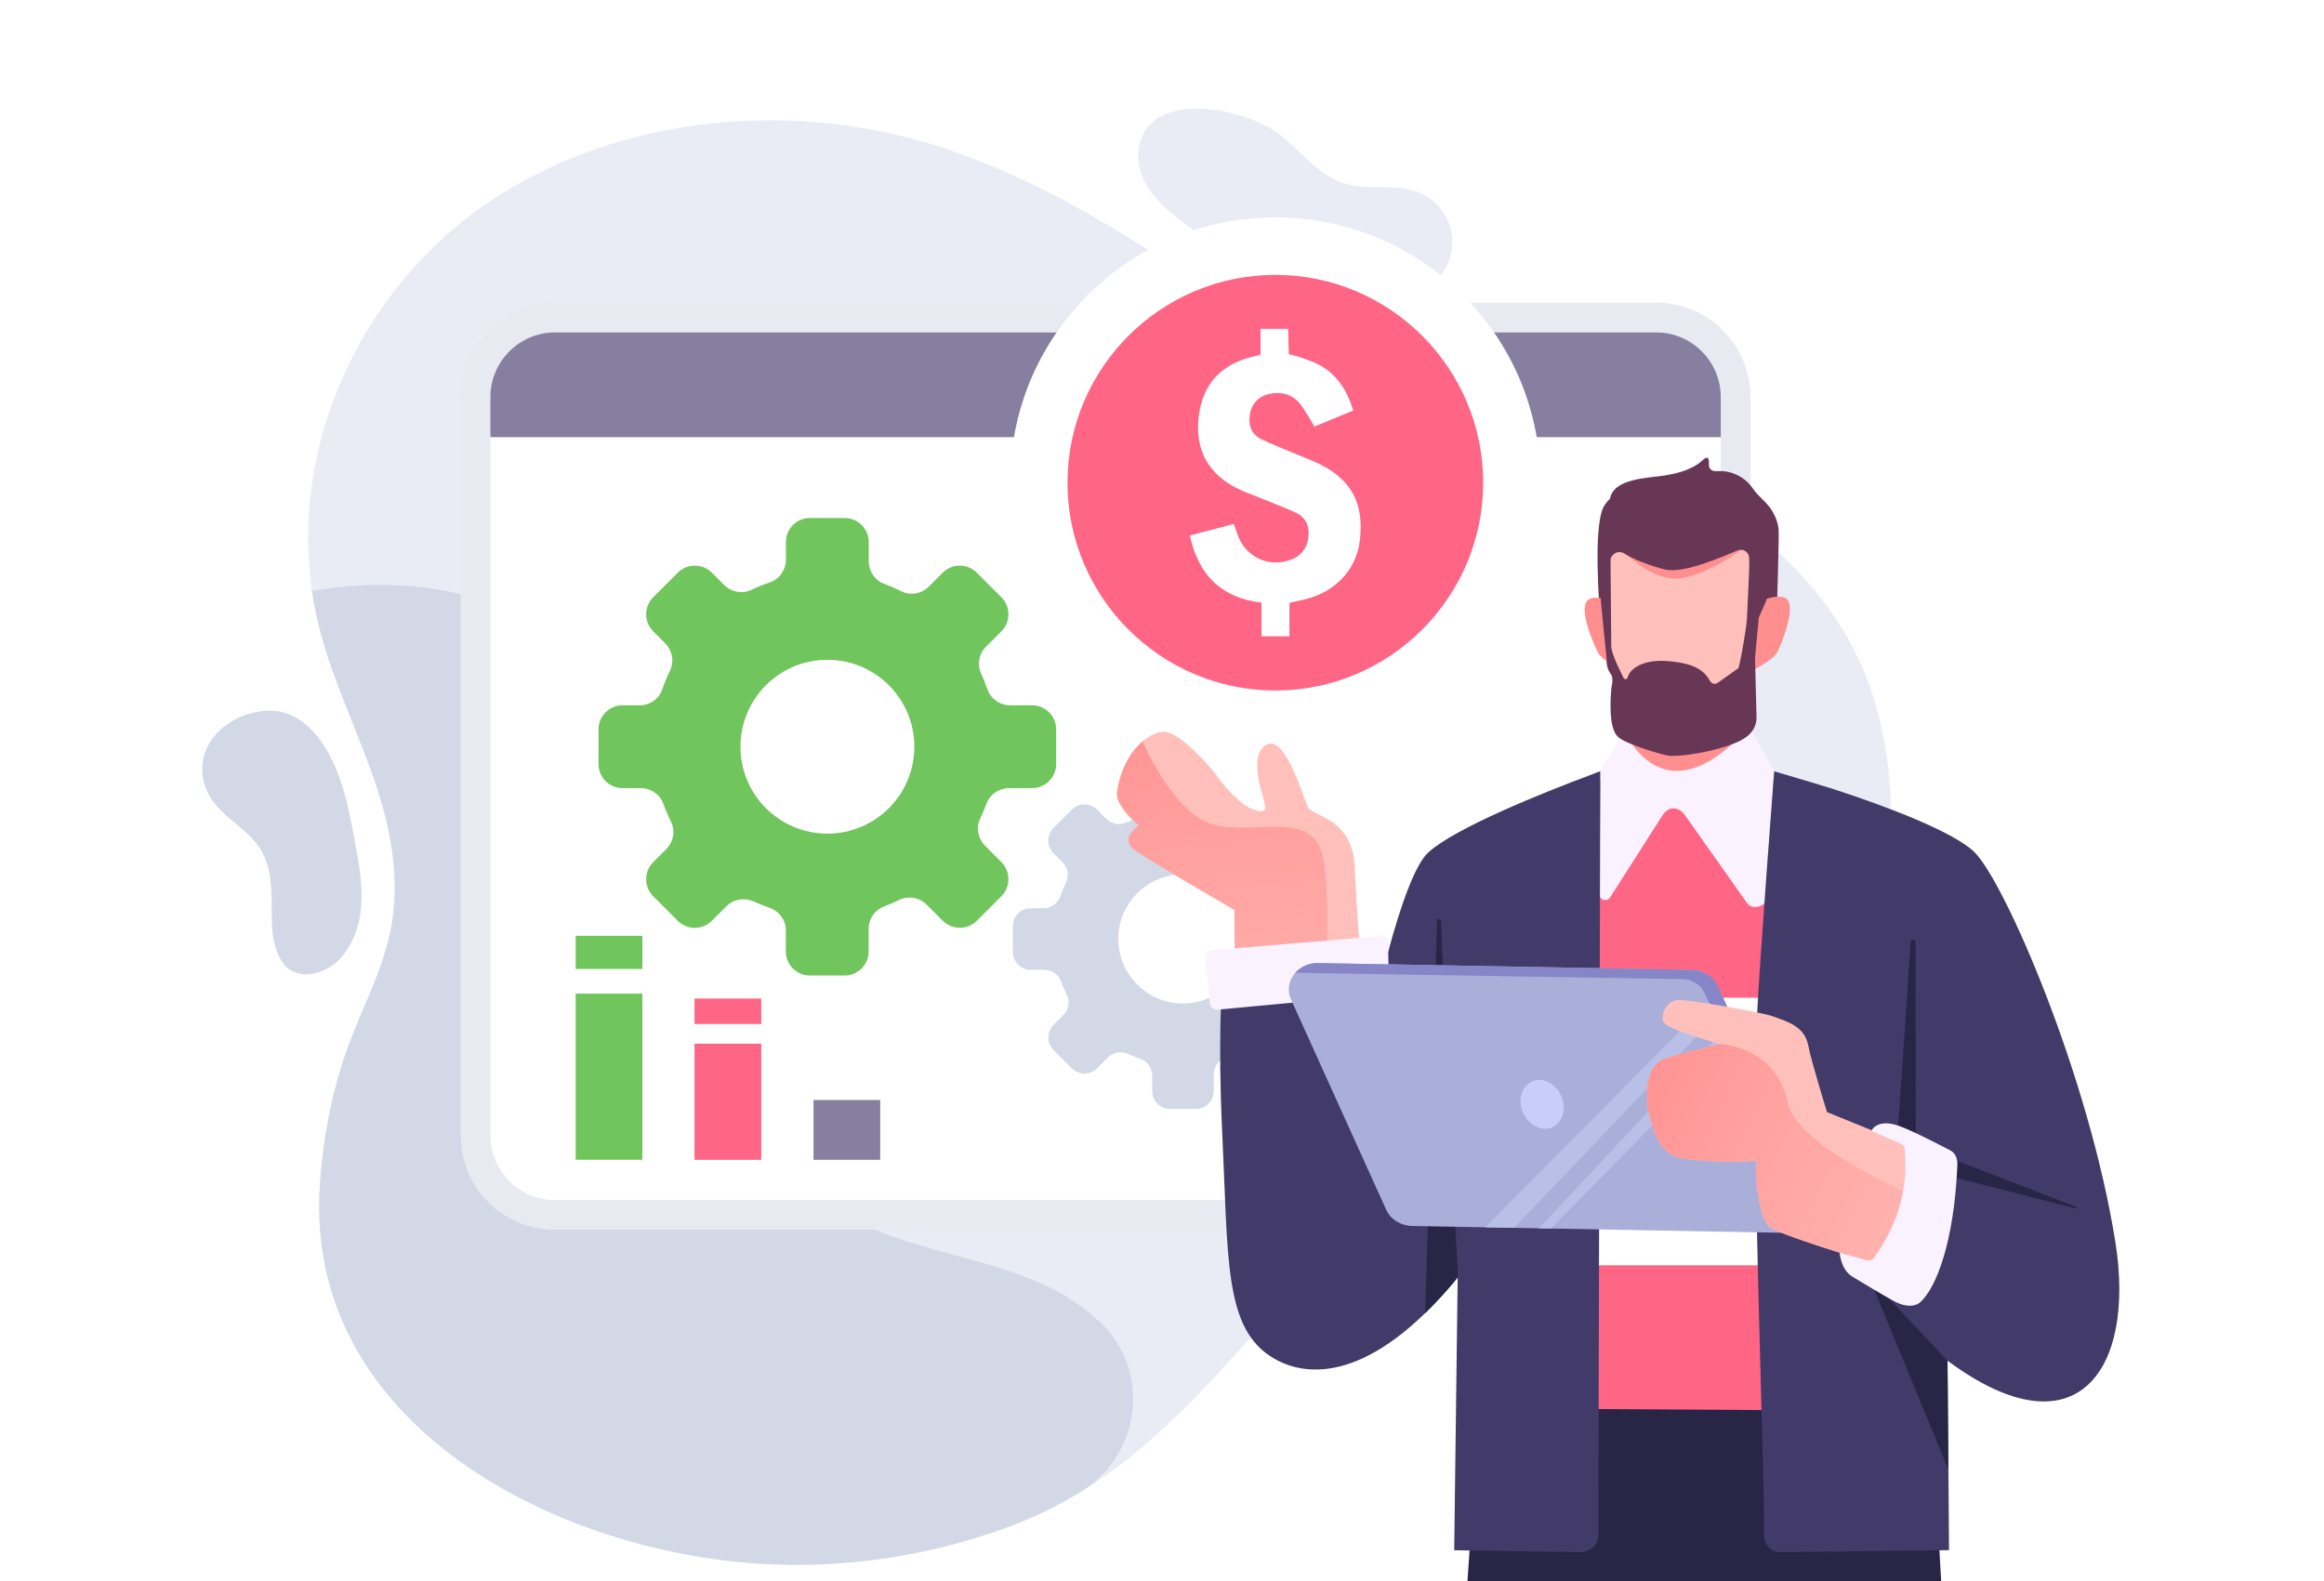 <svg width="770" height="524" viewBox="0 0 770 524" fill="none" xmlns="http://www.w3.org/2000/svg">
<rect x="0" y="0" width="770" height="524" fill="#333333" stroke="none"/>
<g clip-path="url(#clip0_84_34)">
<rect width="770" height="524" fill="white"/>
<path d="M626.288 262.339C625.39 247.535 622.374 232.938 616.273 219.469C606.442 197.803 588.944 180.098 568.568 167.826C535.851 148.141 498.99 149.269 464.8 135.317C449.351 129.008 435.076 120.144 421.446 110.59C383.618 84.089 341.738 54.826 295.967 44.419C251.209 34.243 200.948 40.943 162.453 66.637C117.28 96.775 92.346 154.266 105.676 207.611C109.798 224.12 117.257 239.568 123.013 255.593C128.584 271.088 132.268 287.251 130.15 303.759C128.239 318.724 121.01 331.663 115.76 345.593C110.143 360.512 106.873 377.549 105.929 393.436C101.371 469.621 178.915 511.386 245.453 517.672C275.039 520.481 305.245 516.475 333.15 506.321C362.759 495.546 383.365 476.989 404.478 454.15C417.739 439.783 430.196 423.505 450.433 419.545C477.647 414.226 503.94 418.555 530.901 408.977C584.431 389.959 621.108 345.478 625.874 288.632C626.611 279.929 626.795 271.088 626.265 262.339H626.288Z" fill="#E9ECF5"/>
<path d="M480.871 76.952C480.709 76.008 480.456 75.087 480.134 74.189C478.453 69.515 474.723 65.624 470.118 63.759C462.336 60.628 453.265 63.276 445.253 60.743C436.619 58.003 430.978 49.922 423.772 44.419C412.835 36.062 380.764 28.832 377.31 49.07C376.573 53.422 377.793 57.957 380.096 61.71C383.365 67.098 388.706 71.265 393.68 74.995C401.738 81.027 410.971 85.379 420.479 88.579C428.284 91.204 436.343 93.091 444.493 94.335C452.091 95.509 461.484 97.42 469.105 95.854C470.855 95.486 472.559 94.887 474.079 93.92C479.673 90.352 482.045 83.306 480.894 76.929L480.871 76.952Z" fill="#E9ECF5"/>
<path d="M104.179 242.884C99.897 238.049 94.279 234.825 87.119 235.608C79.774 236.414 72.544 240.397 69.045 246.89C65.568 253.291 66.72 260.566 71.025 266.138C75.538 271.963 82.744 275.324 86.52 281.794C90.71 288.977 89.859 297.22 90.066 305.186C90.181 310.09 90.963 315.201 93.818 319.184C98.101 325.171 106.85 323.052 111.546 318.77C116.75 314.027 119.237 306.867 119.697 299.844C120.18 292.822 118.868 285.823 117.579 278.893C116.244 271.64 114.908 264.342 112.376 257.412C110.534 252.347 107.84 247.005 104.179 242.861V242.884Z" fill="#D2D8E6"/>
<path d="M364.14 437.849C358.615 432.715 352.122 428.432 344.57 425.14C330.272 418.9 314.8 415.93 299.927 411.21C293.618 409.207 287.264 406.813 282.36 402.369C276.604 397.166 273.426 389.591 272.137 381.947C269.628 367.051 271.308 351.878 268.822 336.936C266.427 322.638 262.375 308.617 256.85 295.217C238.799 251.541 204.701 212.124 158.262 198.402C139.912 192.969 121.47 192.692 103.397 195.847C103.972 199.784 104.732 203.721 105.699 207.612C109.82 224.12 117.28 239.569 123.035 255.593C128.607 271.088 132.291 287.251 130.173 303.759C128.262 318.724 121.033 331.663 115.783 345.593C110.165 360.512 106.896 377.55 105.952 393.436C101.393 469.621 178.937 511.387 245.476 517.672C275.061 520.481 305.268 516.475 333.173 506.321C342.221 503.029 350.418 499 358.062 494.372C377.931 482.285 381.5 454.656 364.831 438.471C364.623 438.263 364.393 438.056 364.186 437.849H364.14Z" fill="#D2D8E6"/>
<g style="mix-blend-mode:soft-light">
<path d="M548.721 100.321H183.911C166.643 100.321 152.644 114.319 152.644 131.587V376.283C152.644 393.551 166.643 407.549 183.911 407.549H548.721C565.989 407.549 579.988 393.551 579.988 376.283V131.587C579.988 114.319 565.989 100.321 548.721 100.321Z" fill="#E8EAF1"/>
</g>
<path d="M548.698 110.175H183.934C172.095 110.175 162.498 119.772 162.498 131.61V376.26C162.498 388.098 172.095 397.695 183.934 397.695H548.698C560.536 397.695 570.133 388.098 570.133 376.26V131.61C570.133 119.772 560.536 110.175 548.698 110.175Z" fill="white"/>
<path d="M162.498 144.872H570.133V131.587C570.133 119.753 560.532 110.152 548.698 110.152H183.911C172.076 110.152 162.475 119.753 162.475 131.587V144.872H162.498Z" fill="#867FA0"/>
<path d="M341.991 233.721H334.762C331.355 233.721 328.246 231.603 327.141 228.379C326.542 226.63 325.851 224.926 325.092 223.268C323.71 220.252 324.286 216.729 326.612 214.381L331.792 209.201C334.9 206.092 334.9 201.027 331.792 197.919L323.641 189.769C320.533 186.66 315.468 186.66 312.359 189.769L307.732 194.396C305.315 196.814 301.63 197.435 298.591 195.916C296.772 195.018 294.885 194.189 292.974 193.475C289.865 192.324 287.839 189.331 287.839 186.039V179.615C287.839 175.218 284.271 171.649 279.873 171.649H268.361C263.964 171.649 260.395 175.218 260.395 179.615V185.463C260.395 188.848 258.277 191.91 255.054 192.992C252.958 193.706 250.91 194.534 248.93 195.478C245.913 196.906 242.321 196.238 239.95 193.867L235.852 189.769C232.743 186.66 227.678 186.66 224.57 189.769L216.42 197.919C213.312 201.027 213.312 206.092 216.42 209.201L220.403 213.184C222.774 215.555 223.442 219.17 221.991 222.186C221.024 224.212 220.173 226.284 219.436 228.425C218.354 231.626 215.292 233.721 211.93 233.721H206.267C201.869 233.721 198.3 237.29 198.3 241.687V253.199C198.3 257.596 201.869 261.165 206.267 261.165H212.298C215.614 261.165 218.63 263.191 219.758 266.322C220.495 268.349 221.347 270.306 222.291 272.217C223.811 275.256 223.189 278.939 220.772 281.357L216.42 285.708C213.312 288.817 213.312 293.882 216.42 296.99L224.57 305.14C227.678 308.249 232.743 308.249 235.852 305.14L240.687 300.305C243.058 297.934 246.673 297.335 249.735 298.74C251.439 299.5 253.166 300.19 254.938 300.812C258.162 301.917 260.372 304.864 260.372 308.272V315.294C260.372 319.691 263.941 323.26 268.338 323.26H279.85C284.248 323.26 287.816 319.691 287.816 315.294V307.696C287.816 304.381 289.935 301.457 293.066 300.305C294.747 299.684 296.404 298.97 298.016 298.187C301.032 296.737 304.647 297.404 307.018 299.776L312.359 305.117C315.468 308.226 320.533 308.226 323.641 305.117L331.792 296.967C334.9 293.859 334.9 288.794 331.792 285.685L326.358 280.252C324.01 277.903 323.319 274.312 324.746 271.296C325.506 269.707 326.197 268.049 326.818 266.369C327.97 263.214 331.032 261.165 334.393 261.165H341.968C346.366 261.165 349.934 257.596 349.934 253.199V241.687C349.934 237.29 346.366 233.721 341.968 233.721H341.991ZM274.14 276.246C258.231 276.246 245.338 263.352 245.338 247.443C245.338 231.534 258.231 218.64 274.14 218.64C290.05 218.64 302.943 231.534 302.943 247.443C302.943 263.352 290.05 276.246 274.14 276.246Z" fill="#71C55D"/>
<path d="M442.306 300.95H436.941C434.408 300.95 432.106 299.384 431.277 296.99C430.84 295.7 430.334 294.434 429.758 293.191C428.745 290.957 429.159 288.333 430.886 286.583L434.731 282.738C437.033 280.436 437.033 276.683 434.731 274.357L428.675 268.302C426.35 266 422.62 266 420.295 268.302L416.864 271.733C415.069 273.528 412.329 273.989 410.073 272.861C408.714 272.193 407.333 271.571 405.905 271.065C403.603 270.213 402.106 267.98 402.106 265.539V260.75C402.106 257.481 399.459 254.833 396.189 254.833H387.624C384.355 254.833 381.707 257.481 381.707 260.75V265.102C381.707 267.611 380.119 269.891 377.747 270.696C376.182 271.226 374.662 271.848 373.188 272.538C370.955 273.598 368.284 273.091 366.534 271.341L363.496 268.302C361.193 266 357.44 266 355.115 268.302L349.06 274.357C346.757 276.66 346.757 280.413 349.06 282.738L352.03 285.708C353.803 287.458 354.286 290.152 353.204 292.408C352.49 293.905 351.845 295.447 351.293 297.036C350.487 299.407 348.231 300.973 345.721 300.973H341.508C338.238 300.973 335.591 303.62 335.591 306.89V315.455C335.591 318.724 338.238 321.372 341.508 321.372H345.997C348.461 321.372 350.694 322.891 351.546 325.194C352.098 326.69 352.72 328.164 353.434 329.568C354.562 331.824 354.102 334.564 352.306 336.36L349.083 339.584C346.78 341.886 346.78 345.639 349.083 347.964L355.138 354.019C357.44 356.322 361.193 356.322 363.519 354.019L367.11 350.428C368.883 348.655 371.554 348.24 373.833 349.276C375.1 349.852 376.389 350.359 377.701 350.819C380.096 351.625 381.753 353.835 381.753 356.368V361.571C381.753 364.841 384.401 367.488 387.67 367.488H396.235C399.505 367.488 402.152 364.841 402.152 361.571V355.93C402.152 353.467 403.718 351.303 406.043 350.428C407.31 349.967 408.53 349.438 409.727 348.862C411.96 347.78 414.654 348.286 416.404 350.036L420.364 353.996C422.689 356.299 426.419 356.299 428.744 353.996L434.8 347.941C437.102 345.616 437.102 341.886 434.8 339.561L430.748 335.508C428.998 333.759 428.491 331.088 429.55 328.854C430.126 327.657 430.632 326.437 431.093 325.194C431.945 322.845 434.224 321.326 436.711 321.326H442.352C445.621 321.326 448.269 318.678 448.269 315.409V306.844C448.269 303.574 445.621 300.927 442.352 300.927L442.306 300.95ZM391.906 332.538C380.095 332.538 370.517 322.96 370.517 311.149C370.517 299.338 380.095 289.76 391.906 289.76C403.718 289.76 413.296 299.338 413.296 311.149C413.296 322.96 403.718 332.538 391.906 332.538Z" fill="#D2D8E6"/>
<g style="mix-blend-mode:soft-light">
<path d="M422.551 247.811C399.067 247.811 377.01 238.67 360.41 222.07C343.81 205.47 334.67 183.413 334.67 159.929C334.67 136.445 343.81 114.388 360.41 97.788C377.01 81.188 399.067 72.048 422.551 72.048C446.035 72.048 468.092 81.188 484.692 97.788C501.292 114.388 510.433 136.445 510.433 159.929C510.433 183.413 501.292 205.47 484.692 222.07C468.092 238.67 446.035 247.811 422.551 247.811Z" fill="white"/>
</g>
<path d="M500.578 159.929C500.578 203.03 465.652 237.957 422.551 237.957C379.451 237.957 344.524 203.03 344.524 159.929C344.524 116.829 379.451 81.902 422.551 81.902C465.652 81.902 500.578 116.829 500.578 159.929Z" fill="white"/>
<path d="M422.551 228.816C384.585 228.816 353.688 197.918 353.688 159.952C353.688 121.986 384.585 91.088 422.551 91.088C460.517 91.088 491.415 121.986 491.415 159.952C491.415 197.918 460.517 228.816 422.551 228.816Z" fill="#FF6584"/>
<path d="M450.548 179.177C449.259 189.308 441.868 196.767 431.001 198.908C429.804 199.162 428.676 199.438 427.225 199.783V210.858H417.97V199.714C404.616 198.103 397.041 190.528 394.232 177.45C399.159 176.161 403.81 174.918 408.783 173.628C409.174 174.711 409.543 175.678 409.865 176.668C412.352 184.588 420.525 188.456 428.146 185.278C431.668 183.828 433.349 180.95 433.58 177.312C433.81 174.02 432.405 171.303 429.366 169.899C425.406 168.08 421.331 166.56 417.302 164.902C415.161 164.051 413.019 163.291 410.901 162.324C400.448 157.443 395.867 149.269 397.156 138.057C398.445 127.12 404.777 120.375 416.012 117.957C416.473 117.865 416.911 117.704 417.647 117.497V108.978H426.788L427.018 117.381C427.018 117.381 429.044 117.635 434.294 119.638C441.799 122.493 446.012 128.157 448.361 136.031C444.101 137.803 439.796 139.576 435.514 141.349C433.902 138.77 432.59 136.192 430.84 133.936C428.077 130.459 424.163 129.561 419.995 130.689C416.749 131.587 414.631 133.913 414.102 137.389C413.526 141.004 414.608 143.928 417.993 145.586C421.377 147.197 424.854 148.556 428.33 150.029C431.231 151.249 434.178 152.332 437.01 153.69C447.808 158.939 452.067 166.998 450.525 179.177H450.548Z" fill="white"/>
<path d="M408.967 301.525C408.967 301.525 383.71 286.882 376.596 282.208C370.08 277.949 377.287 273.62 377.287 273.62C377.287 273.62 369.481 266.99 370.057 262.684C372.014 248.363 381.569 241.871 386.312 242.538C391.377 243.252 401.162 254.165 402.981 256.836C404.8 259.53 410.74 266.667 414.907 268.118C419.074 269.568 419.995 268.993 418.499 264.135C416.979 259.277 414.239 248.893 420.134 246.591C426.028 244.288 431.76 263.973 433.28 267.335C434.8 270.696 448.361 270.812 448.89 287.918C449.189 297.542 451.423 326.598 451.423 326.598L409.174 329.246L408.967 301.502V301.525Z" fill="#FFC0BB"/>
<path d="M437.885 282.462C433.626 267.565 411.984 278.202 399.206 272.17C389.328 267.519 381.592 252.37 378.576 245.693C374.823 248.893 371.231 254.511 370.103 262.684C369.505 266.99 377.333 273.621 377.333 273.621C377.333 273.621 370.126 277.949 376.642 282.208C383.78 286.859 409.014 301.525 409.014 301.525L409.22 329.269L439.244 327.381C440.003 311.541 440.372 291.05 437.931 282.462H437.885Z" fill="url(#paint0_linear_84_34)"/>
<path d="M638.675 444.549L491.738 443.812L486.188 524.188L643.188 524.487L638.675 444.549Z" fill="#282547"/>
<path d="M212.828 329.269H190.725V384.319H212.828V329.269Z" fill="#71C55D"/>
<path d="M212.828 310.113H190.725V321.095H212.828V310.113Z" fill="#71C55D"/>
<path d="M252.222 345.846H230.119V384.342H252.222V345.846Z" fill="#FF6584"/>
<path d="M252.222 330.904H230.119V339.33H252.222V330.904Z" fill="#FF6584"/>
<path d="M291.638 364.518H269.536V384.342H291.638V364.518Z" fill="#867FA0"/>
<path d="M559.358 253.936H571.308C578.998 253.936 593.917 258.909 593.917 258.909L585.674 467.273L525.813 466.905L529.957 258.794C539.35 255.57 549.297 253.913 559.358 253.913V253.936Z" fill="#FF6584"/>
<g style="mix-blend-mode:soft-light">
<path d="M597.209 330.627H507.025V345.547H597.209V330.627Z" fill="white"/>
</g>
<g style="mix-blend-mode:soft-light">
<path d="M597.209 404.372H507.025V419.292H597.209V404.372Z" fill="white"/>
</g>
<path d="M589.335 175.861C589.197 173.513 588.322 171.211 587.102 169.208C585.375 166.33 582.566 164.58 580.747 161.863C579.227 159.584 576.948 157.857 574.392 156.913C573.08 156.429 571.676 156.13 570.294 156.107C569.051 156.061 567.509 156.452 566.611 155.347C565.782 154.334 566.565 153.137 566.012 152.032C565.482 150.927 563.871 152.769 563.433 153.114C562.282 154.035 560.97 154.772 559.611 155.37C556.918 156.568 553.994 157.189 551.093 157.627C545.981 158.432 534.63 158.502 533.433 165.27C532.466 166.168 531.729 167.135 531.2 168.195C527.838 175.079 529.911 201.924 530.21 204.365C530.509 206.828 535.667 218.248 535.667 218.248L585.329 214.334H584.5L588.644 204.434C588.644 204.434 589.473 178.624 589.312 175.884L589.335 175.861Z" fill="#683756"/>
<path d="M535.989 199.829C535.989 199.829 526.941 195.869 525.398 199.829C523.855 203.766 527.815 212.953 529.381 216.13C530.947 219.307 539.258 222.899 539.258 222.899L535.989 199.829Z" fill="#FF8F8F"/>
<path d="M582.06 199.645C582.06 199.645 590.993 195.478 592.628 199.369C594.262 203.283 590.532 212.539 589.059 215.762C587.585 218.985 579.343 222.784 579.343 222.784L582.037 199.645H582.06Z" fill="#FF8F8F"/>
<path d="M579.182 217.189L579.711 258.954L538.315 259.461L537.785 217.35L579.182 217.189Z" fill="#FF8F8F"/>
<path d="M582.635 177.543C582.635 177.543 581.53 211.963 581.53 217.328C581.53 223.936 574.278 232.777 567.37 239.523C559.888 246.798 555.605 245.946 549.527 245.371C543.679 244.818 537.785 233.951 534.93 226.952C532.743 221.587 531.73 188.433 531.638 180.191C531.546 171.948 559.266 167.827 582.635 177.543Z" fill="#FFC0BB"/>
<path d="M579.481 240.466C579.481 240.466 555.099 272.792 538.107 242.515L530.21 255.593L529.957 296.598C530.118 298.348 532.558 298.878 533.479 297.381L550.747 270.305C552.796 267.013 556.181 267.105 558.391 270.305L578.882 299.315C580.402 301.525 584.891 300.65 585.213 297.98L587.838 255.57L579.481 240.443V240.466Z" fill="#FAF2FF"/>
<path d="M590.003 514.38C586.941 514.426 584.431 511.916 584.454 508.831C584.639 483.137 580.149 377.389 582.014 338.732C583.027 317.988 587.839 255.593 587.839 255.593C587.839 255.593 603.426 260.175 607.754 261.58C625.828 267.474 647.401 275.762 654.147 282.347C664.093 292.017 692.113 356.345 700.908 411.809C707.562 453.758 688.176 482.699 645.26 450.904L645.766 513.689L590.003 514.357V514.38Z" fill="#423A68"/>
<path d="M528.46 256.238C509.627 263.26 482.413 274.357 473.388 282.324C464.593 290.083 454.094 335.416 447.647 373.244L458.146 322.293L404.869 326.115C404.869 326.115 403.511 345.178 404.915 374.418C406.987 418.025 405.514 440.496 422.091 450.166C432.728 456.383 453.864 458.685 482.965 423.367L481.814 513.712L523.625 514.357C526.918 514.403 529.588 511.893 529.565 508.808L530.21 255.57C529.635 255.777 529.036 255.984 528.46 256.192V256.238Z" fill="#423A68"/>
<path d="M634.807 379.414L688.015 399.998C688.314 400.113 688.176 400.55 687.853 400.481L622.834 383.835L634.784 379.414H634.807Z" fill="#282547"/>
<path d="M628.291 380.842L634.784 385.009L634.669 312.185C634.669 311.149 633.126 311.103 633.057 312.139C631.514 335.439 629.235 369.215 628.314 380.865L628.291 380.842Z" fill="#282547"/>
<path d="M476.127 305.209L472.19 435.132C475.437 431.977 478.821 428.34 482.298 424.149C482.781 423.367 483.058 422.906 483.058 422.906C483.058 422.906 478.568 340.504 477.463 305.209C477.44 304.334 476.15 304.357 476.127 305.209Z" fill="#282547"/>
<path d="M645.536 486.958L645.26 450.926L619.335 423.344L645.536 486.958Z" fill="#282547"/>
<path d="M536.91 181.756C536.91 181.756 545.521 191.518 554.914 191.702C564.331 191.886 578.698 180.973 578.698 180.973L536.91 181.779V181.756Z" fill="#FF8F8F"/>
<path d="M584.868 199.898C585.145 199.254 585.375 198.609 585.513 197.918L588.299 197.711L587.885 185.808L585.812 185.325C585.812 179.453 585.674 173.836 585.237 174.25C561.844 164.028 530.555 169.714 530.67 178.348C530.67 179.338 530.579 182.953 530.441 186.798C530.325 189.929 530.21 193.245 530.141 195.409C530.141 195.938 530.141 196.468 530.21 196.998C530.21 197.688 532.328 218.548 532.328 218.548C532.213 219.998 532.513 221.702 533.71 223.406C534.055 223.889 534.216 224.465 534.216 225.04C534.216 225.593 534.216 226.169 534.17 226.33C533.963 227.32 533.848 228.356 533.779 229.392C533.341 235.861 533.618 242.078 536.243 244.334C538.89 246.614 551.438 250.505 553.763 250.505C558.713 250.505 566.818 249.077 572.643 247.074C577.178 245.532 581.944 243.252 581.99 237.727L581.484 218.202C581.484 218.041 582.175 210.42 582.75 204.595L584.845 199.898H584.868ZM578.767 205.424C578.629 208.325 576.189 222.139 575.843 221.495L569.12 226.284C568.291 226.859 567.14 226.606 566.657 225.777C564.585 222.162 561.592 219.768 552.336 219.054C545.015 218.479 540.087 221.218 539.258 224.557C539.166 224.902 538.315 225.616 537.762 224.327C537.163 222.945 534.124 217.373 533.848 214.311L533.618 185.9L533.664 185.209C534.17 183.183 536.519 182.308 538.245 183.46C540.801 185.163 546.787 187.535 551.599 188.709C558.138 190.275 571.584 184.035 575.751 182.377C577.225 181.802 578.883 182.562 579.389 184.058C579.85 185.417 579.412 191.495 578.79 205.424H578.767Z" fill="#683756"/>
<path d="M399.573 317.504L400.771 332.354C400.886 333.713 402.083 334.726 403.441 334.587L458.054 329.476C459.343 329.361 460.31 328.256 460.264 326.967L459.849 312.6C459.803 311.195 458.606 310.113 457.202 310.228L401.807 314.856C400.471 314.971 399.458 316.145 399.573 317.481V317.504Z" fill="#FAF2FF"/>
<path d="M591.661 408.539L467.908 406.26C464.109 406.191 460.725 404.073 459.274 400.872L427.755 331.226C425.107 325.401 429.896 319 436.78 319.138L560.532 321.394C564.331 321.464 567.716 323.582 569.166 326.782L600.686 396.429C603.334 402.254 598.568 408.654 591.661 408.516V408.539Z" fill="#A9AFD9"/>
<path d="M504.24 367.672C505.598 372.047 509.719 374.809 513.426 373.866C517.133 372.922 519.044 368.616 517.686 364.242C516.327 359.867 512.206 357.081 508.499 358.048C504.792 358.992 502.881 363.298 504.24 367.672Z" fill="#C8CEF7"/>
<path d="M492.129 406.697L501.684 406.882L572.021 333.114L570.755 330.351L569.834 328.302L492.129 406.697Z" fill="#B9C0E7"/>
<path d="M509.88 407.043L513.886 407.112L576.603 343.267L574.3 338.179L509.88 407.043Z" fill="#B9C0E7"/>
<path d="M600.686 396.429L569.166 326.782C567.716 323.582 564.331 321.463 560.532 321.394L436.78 319.138C433.625 319.069 430.932 320.381 429.159 322.361L557.332 324.457C560.625 324.526 563.549 326.322 564.792 329.084L599.42 405.109C601.4 402.76 602.067 399.514 600.686 396.429Z" fill="#8585C7"/>
<path d="M546.257 368.731C547.524 372.3 548.744 382.937 558.345 384.019C565.666 384.848 574.692 385.309 581.967 384.641C581.76 388.302 581.898 391.962 582.451 395.6C582.98 399.169 583.717 403.06 585.743 406.122C587.47 408.724 620.832 418.578 620.832 418.578C620.832 418.578 627.577 407.066 628.659 404.257C630.939 398.386 633.08 379.806 633.08 379.806L605.336 368.524C605.336 368.524 600.087 351.625 599.143 346.536C597.923 340.044 592.259 338.57 587.286 336.751C584.016 335.554 558.598 330.903 555.513 331.433C552.175 331.986 550.517 335.577 550.908 338.11C551.323 340.919 564.4 344.142 569.535 345.961C569.535 345.961 554.569 349.737 551.461 350.865C544.208 353.513 545.498 366.475 546.304 368.754L546.257 368.731Z" fill="#FFC0BB"/>
<path d="M630.87 394.887C614.039 387.035 594.423 375.777 592.305 365.255C588.529 346.514 569.489 345.938 569.489 345.938C569.489 345.938 554.523 349.714 551.415 350.842C544.162 353.49 545.452 366.452 546.257 368.732C547.524 372.3 548.744 382.937 558.345 384.019C565.666 384.848 574.692 385.309 581.967 384.641C581.76 388.302 581.898 391.963 582.451 395.6C582.98 399.169 583.717 403.06 585.743 406.122C587.47 408.724 620.832 418.578 620.832 418.578C620.832 418.578 627.577 407.066 628.659 404.257C629.442 402.231 630.225 398.685 630.893 394.91L630.87 394.887Z" fill="url(#paint1_linear_84_34)"/>
<path d="M629.281 373.129C621.799 370.436 620.026 374.741 620.026 374.741L629.742 378.954C630.248 379.207 630.939 379.691 631.008 380.267C632.988 398.686 625.045 410.819 620.832 416.874C620.348 417.565 618.99 417.956 618.253 417.565L609.527 415.125C609.527 415.125 609.872 420.673 613.648 422.999C616.48 424.748 624.515 429.537 627.37 431.08C631.722 433.451 634.761 432.876 636.304 431.471C641.599 426.59 647.447 411.441 648.529 386.161C648.621 384.089 647.954 382.062 646.089 381.165C646.089 381.165 634.323 374.948 629.281 373.129Z" fill="#FAF2FF"/>
</g>
<defs>
<linearGradient id="paint0_linear_84_34" x1="419.627" y1="425.278" x2="399.044" y2="221.886" gradientUnits="userSpaceOnUse">
<stop stop-color="#FFC0BB"/>
<stop offset="0.28" stop-color="#FFB7B3"/>
<stop offset="0.71" stop-color="#FFA19F"/>
<stop offset="1" stop-color="#FF8F8F"/>
</linearGradient>
<linearGradient id="paint1_linear_84_34" x1="690.985" y1="428.755" x2="533.387" y2="354.227" gradientUnits="userSpaceOnUse">
<stop stop-color="#FFC0BB"/>
<stop offset="0.28" stop-color="#FFB7B3"/>
<stop offset="0.71" stop-color="#FFA19F"/>
<stop offset="1" stop-color="#FF8F8F"/>
</linearGradient>
<clipPath id="clip0_84_34">
<rect width="770" height="524" fill="white"/>
</clipPath>
</defs>
</svg>
